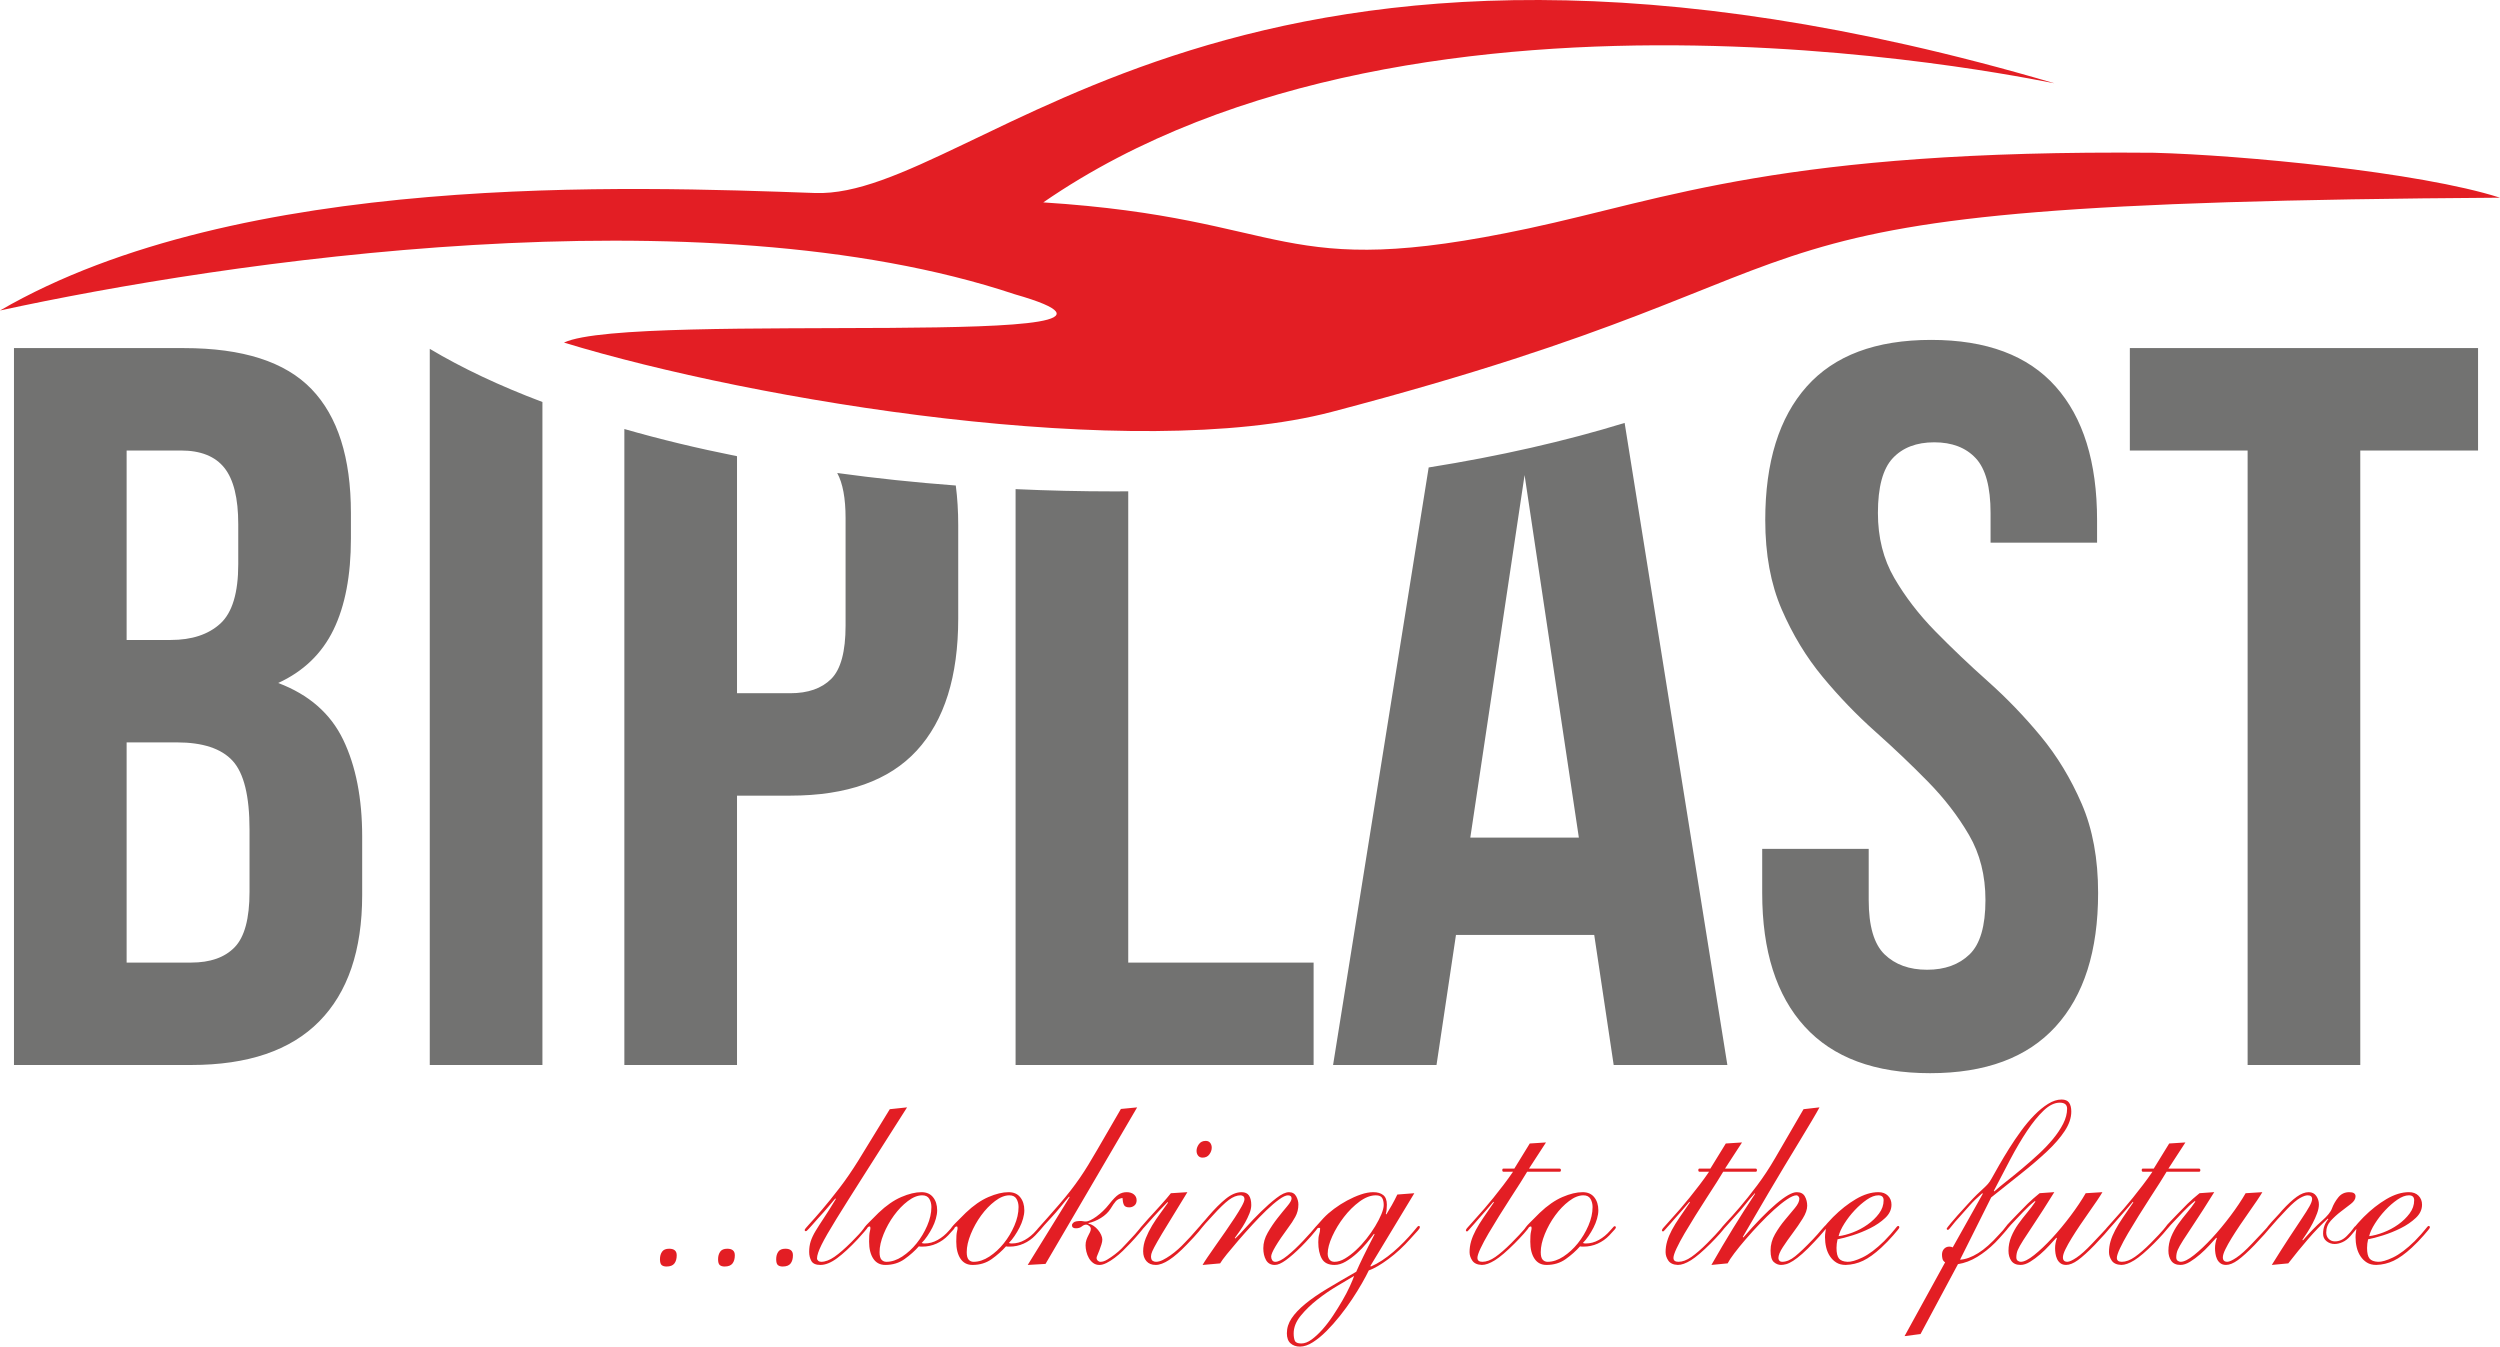 <?xml version="1.0" encoding="UTF-8"?>
<!DOCTYPE svg PUBLIC "-//W3C//DTD SVG 1.1//EN" "http://www.w3.org/Graphics/SVG/1.1/DTD/svg11.dtd">
<!-- Creator: CorelDRAW 2018 (64-Bit) -->
<svg xmlns="http://www.w3.org/2000/svg" xml:space="preserve" width="218.068mm" height="117.461mm" version="1.1" style="shape-rendering:geometricPrecision; text-rendering:geometricPrecision; image-rendering:optimizeQuality; fill-rule:evenodd; clip-rule:evenodd"
viewBox="0 0 6076.21 3272.9"
 xmlns:xlink="http://www.w3.org/1999/xlink">
 <defs>
  <style type="text/css">
   <![CDATA[
    .fil0 {fill:#727271}
    .fil1 {fill:#E31E24}
    .fil2 {fill:#E31E24;fill-rule:nonzero}
   ]]>
  </style>
 </defs>
 <g id="Layer_x0020_1">
  <path class="fil0" d="M447.16 846.03c142.71,0 246.01,33.19 309.9,99.57 63.89,66.38 95.83,166.77 95.83,301.19l0 62.23c0,89.61 -14.1,163.45 -42.31,221.53 -28.21,58.08 -73.01,101.23 -134.42,129.44 74.68,28.21 127.36,74.26 158.06,138.15 30.7,63.89 46.05,142.29 46.05,235.22l0 141.88c0,134.41 -34.85,236.88 -104.55,307.41 -69.7,70.53 -173.41,105.79 -311.14,105.79l-430.62 0 0 -1742.4 413.2 0zm-139.39 958.32l0 535.17 156.81 0c46.47,0 81.73,-12.44 105.79,-37.33 24.06,-24.89 36.09,-69.7 36.09,-134.42l0 -151.84c0,-81.31 -13.69,-136.9 -41.07,-166.77 -27.38,-29.87 -72.6,-44.81 -135.66,-44.81l-121.97 0zm0 -709.41l0 460.49 107.03 0c51.44,0 91.68,-13.28 120.72,-39.83 29.04,-26.55 43.56,-74.67 43.56,-144.37l0 -97.08c0,-63.06 -11.2,-108.69 -33.6,-136.9 -22.4,-28.21 -57.67,-42.32 -105.79,-42.32l-131.92 0zm1010.59 -117.88l0 1611.36 -273.81 0 0 -1740.59c78.49,46.87 170.4,90.22 273.81,129.22zm1004.66 202.97c3.95,30.21 5.93,62.41 5.93,96.61l0 226.51c0,141.05 -33.6,248.09 -100.81,321.1 -67.21,73.01 -169.68,109.52 -307.41,109.52l-129.44 0 0 654.65 -273.81 0 0 -1545.73c85.99,24.74 177.54,46.86 273.81,66.06l0 576.11 129.44 0c43.14,0 76.33,-11.62 99.57,-34.85 23.23,-23.23 34.85,-66.38 34.85,-129.44l0 -261.36c0,-48.14 -6.77,-84.68 -20.31,-109.61 92.97,12.8 189.26,22.99 288.18,30.41zm419.14 14.12l0 1145.36 450.54 0 0 248.92 -724.34 0 0 -1399.62c78.6,3.62 158.61,5.51 239.8,5.51 11.37,0 22.68,-0.09 34,-0.16zm1456.15 1394.28l-276.29 0 -47.29 -316.12 -336.03 0 -47.29 316.12 -251.4 0 232.36 -1452.29c172.76,-27.54 332.86,-64.17 476.27,-108.25l249.68 1560.54zm-624.78 -552.59l263.85 0 -131.92 -881.16 -131.93 881.16zm716.87 -771.64c0,-141.05 33.6,-249.33 100.81,-324.83 67.21,-75.51 168.02,-113.26 302.43,-113.26 134.42,0 235.23,37.75 302.43,113.26 67.21,75.5 100.81,183.78 100.81,324.83l0 54.76 -258.87 0 0 -72.19c0,-63.06 -12.03,-107.45 -36.09,-133.17 -24.06,-25.72 -57.66,-38.58 -100.81,-38.58 -43.14,0 -76.75,12.86 -100.81,38.58 -24.06,25.72 -36.09,70.11 -36.09,133.17 0,59.74 13.28,112.43 39.83,158.06 26.55,45.64 59.74,88.78 99.57,129.44 39.83,40.66 82.55,81.31 128.19,121.97 45.64,40.66 88.36,85.05 128.19,133.17 39.83,48.12 73.01,102.88 99.57,164.29 26.55,61.4 39.83,133.58 39.83,216.55 0,141.05 -34.43,249.33 -103.3,324.83 -68.87,75.51 -170.5,113.26 -304.92,113.26 -134.42,0 -236.05,-37.75 -304.92,-113.26 -68.87,-75.5 -103.3,-183.78 -103.3,-324.83l0 -107.03 258.87 0 0 124.46c0,63.06 12.86,107.03 38.58,131.92 25.72,24.89 60.16,37.34 103.3,37.34 43.14,0 77.58,-12.45 103.3,-37.34 25.72,-24.89 38.58,-68.87 38.58,-131.92 0,-59.74 -13.28,-112.43 -39.83,-158.06 -26.55,-45.63 -59.74,-88.78 -99.57,-129.44 -39.83,-40.66 -82.55,-81.31 -128.19,-121.97 -45.64,-40.66 -88.36,-85.05 -128.19,-133.17 -39.83,-48.12 -73.01,-102.88 -99.57,-164.28 -26.55,-61.4 -39.83,-133.58 -39.83,-216.55zm886.14 -418.18l846.31 0 0 248.91 -286.25 0 0 1493.49 -273.81 0 0 -1493.49 -286.25 0 0 -248.91z"/>
  <path class="fil1" d="M2466.68 715.31c487.63,139.53 -931.04,39.09 -1095.93,117.34 462.87,141.46 1387.16,294.01 1865.66,168.52 1411.56,-370.18 755.72,-507.15 2839.8,-520.67 -195.43,-62.8 -632.1,-103.8 -841.04,-109.19 -900.59,-8.25 -1185.04,112.3 -1519.96,183.84 -616.07,131.57 -569.61,-24.18 -1179.52,-63.23 924.92,-637.78 2477.17,-282.12 2456.47,-289.86 -1981.37,-582.49 -2614.02,281.11 -3011.14,267.06 -448.46,-15.9 -1397.17,-53.3 -1981.01,285.55 540.6,-117.61 1703.7,-293.76 2466.68,-39.35z"/>
  <g id="_2161422571744">
   <path class="fil2" d="M1626.31 3034.98c12.3,0 18.45,5.3 18.45,15.9 0,8.48 -1.91,15.16 -5.73,20.04 -3.82,4.88 -10.18,7.32 -19.08,7.32 -5.09,0 -9.01,-1.17 -11.77,-3.5 -2.76,-2.33 -4.13,-7.1 -4.13,-14.31 0,-7.21 1.7,-13.25 5.09,-18.13 3.39,-4.88 9.12,-7.31 17.18,-7.31zm141.23 0c12.3,0 18.45,5.3 18.45,15.9 0,8.48 -1.91,15.16 -5.73,20.04 -3.82,4.88 -10.18,7.32 -19.08,7.32 -5.09,0 -9.01,-1.17 -11.77,-3.5 -2.76,-2.33 -4.13,-7.1 -4.13,-14.31 0,-7.21 1.7,-13.25 5.09,-18.13 3.39,-4.88 9.12,-7.31 17.18,-7.31zm141.23 0c12.3,0 18.45,5.3 18.45,15.9 0,8.48 -1.91,15.16 -5.73,20.04 -3.82,4.88 -10.18,7.32 -19.08,7.32 -5.09,0 -9.01,-1.17 -11.77,-3.5 -2.76,-2.33 -4.13,-7.1 -4.13,-14.31 0,-7.21 1.7,-13.25 5.09,-18.13 3.39,-4.88 9.12,-7.31 17.18,-7.31zm295.82 -343.53c-41.56,65.31 -76.24,119.81 -104.01,163.49 -27.78,43.68 -50.26,79.41 -67.44,107.19 -17.18,27.78 -29.37,48.98 -36.58,63.62 -7.21,14.63 -10.82,25.55 -10.82,32.76 0,2.12 0.96,4.03 2.86,5.73 1.91,1.7 4.35,2.54 7.31,2.54 9.76,0 20.46,-4.03 32.13,-12.09 11.66,-8.06 25.55,-20.15 41.67,-36.26 14.42,-14.42 23.65,-24.49 27.67,-30.22 4.03,-5.73 6.89,-8.59 8.59,-8.59 2.12,0 3.18,1.06 3.18,3.18 0,0.42 -0.85,1.7 -2.54,3.82 -1.7,2.12 -3.82,4.66 -6.36,7.63 -2.54,2.97 -5.19,5.94 -7.95,8.91 -2.76,2.97 -5.19,5.73 -7.31,8.27 -18.66,19.93 -35.41,35.41 -50.26,46.44 -14.84,11.03 -28.42,16.54 -40.71,16.54 -11.03,0 -18.34,-3.18 -21.95,-9.54 -3.61,-6.36 -5.41,-13.78 -5.41,-22.27 0,-9.33 1.27,-17.92 3.82,-25.76 2.54,-7.85 6.57,-16.33 12.09,-25.45 5.51,-9.12 12.3,-19.72 20.36,-31.81 8.06,-12.09 17.6,-27.25 28.63,-45.49l-1.27 -1.27c-5.51,6.36 -11.24,13.15 -17.18,20.36 -5.94,7.21 -14.21,16.54 -24.81,27.99 -5.93,6.79 -10.71,12.19 -14.31,16.22 -3.6,4.03 -6.47,7.21 -8.59,9.54 -2.12,2.33 -3.61,3.82 -4.45,4.45 -0.85,0.64 -1.7,0.96 -2.54,0.96 -1.7,0 -2.54,-1.06 -2.54,-3.18 0,-1.27 3.92,-6.15 11.77,-14.63 7.85,-8.48 18.03,-20.04 30.54,-34.67 12.51,-14.63 26.51,-32.02 41.99,-52.17 15.48,-20.14 30.85,-42.51 46.12,-67.11l76.34 -124.69 41.99 -4.45zm59.16 242.38c0,-7.63 -1.7,-14.31 -5.09,-20.04 -3.39,-5.73 -9.12,-8.59 -17.18,-8.59 -11.03,0 -22.69,4.66 -34.99,14 -12.3,9.33 -23.54,20.99 -33.72,34.99 -10.18,14 -18.55,29.05 -25.13,45.17 -6.57,16.12 -9.86,30.75 -9.86,43.9 0,8.91 1.59,15.05 4.77,18.45 3.18,3.39 7.1,5.09 11.77,5.09 12.72,0 25.55,-4.24 38.49,-12.72 12.93,-8.48 24.6,-19.19 34.99,-32.13 10.39,-12.93 18.98,-27.25 25.76,-42.94 6.79,-15.69 10.18,-30.75 10.18,-45.17zm14 7.63c0,6.36 -1.06,13.25 -3.18,20.67 -2.12,7.42 -4.98,14.63 -8.59,21.63 -3.6,7 -7.63,13.78 -12.09,20.36 -4.45,6.57 -9.01,12.19 -13.68,16.86 1.7,0.85 4.03,1.27 7,1.27 11.03,0 21.63,-2.86 31.81,-8.59 10.18,-5.73 19.3,-13.25 27.35,-22.58 4.24,-4.66 6.89,-7.63 7.95,-8.91 1.06,-1.27 2.01,-1.91 2.86,-1.91 2.12,0 3.18,1.06 3.18,3.18 0,0.85 -0.85,2.33 -2.54,4.46 -1.7,2.12 -6.15,7 -13.36,14.63 -8.06,8.48 -17.49,15.16 -28.31,20.04 -10.81,4.88 -22.37,7.31 -34.67,7.31 -4.24,0 -7,-0.21 -8.27,-0.64 -9.75,11.03 -21.31,21.31 -34.67,30.85 -13.36,9.54 -28.94,14.31 -46.76,14.31 -12.72,0 -22.48,-5.09 -29.26,-15.27 -6.78,-10.18 -10.18,-23.96 -10.18,-41.35 0,-11.45 0.53,-19.3 1.59,-23.54 1.06,-4.24 1.59,-7.42 1.59,-9.54 0,-2.54 -0.64,-3.82 -1.91,-3.82 -2.55,0 -4.88,1.7 -7,5.09 -2.12,3.39 -3.61,5.09 -4.45,5.09 -2.54,0 -3.82,-1.06 -3.82,-3.18 0,-0.85 1.17,-2.76 3.5,-5.73 2.33,-2.97 5.41,-6.36 9.22,-10.18 3.82,-3.82 7.85,-7.85 12.09,-12.09 4.24,-4.24 8.27,-8.27 12.09,-12.09 18.66,-17.81 37.11,-30.64 55.35,-38.49 18.24,-7.85 34.57,-11.77 48.98,-11.77 12.3,0 21.74,4.13 28.31,12.4 6.58,8.27 9.86,18.77 9.86,31.49zm197.85 -7.63c0,-7.63 -1.7,-14.31 -5.09,-20.04 -3.39,-5.73 -9.12,-8.59 -17.18,-8.59 -11.03,0 -22.69,4.66 -34.99,14 -12.3,9.33 -23.54,20.99 -33.72,34.99 -10.18,14 -18.55,29.05 -25.13,45.17 -6.57,16.12 -9.86,30.75 -9.86,43.9 0,8.91 1.59,15.05 4.77,18.45 3.18,3.39 7.1,5.09 11.77,5.09 12.72,0 25.55,-4.24 38.49,-12.72 12.93,-8.48 24.6,-19.19 34.99,-32.13 10.39,-12.93 18.98,-27.25 25.76,-42.94 6.79,-15.69 10.18,-30.75 10.18,-45.17zm14 7.63c0,6.36 -1.06,13.25 -3.18,20.67 -2.12,7.42 -4.98,14.63 -8.59,21.63 -3.6,7 -7.63,13.78 -12.09,20.36 -4.45,6.57 -9.01,12.19 -13.68,16.86 1.7,0.85 4.03,1.27 7,1.27 11.03,0 21.63,-2.86 31.81,-8.59 10.18,-5.73 19.3,-13.25 27.35,-22.58 4.24,-4.66 6.89,-7.63 7.95,-8.91 1.06,-1.27 2.01,-1.91 2.86,-1.91 2.12,0 3.18,1.06 3.18,3.18 0,0.85 -0.85,2.33 -2.54,4.46 -1.7,2.12 -6.15,7 -13.36,14.63 -8.06,8.48 -17.49,15.16 -28.31,20.04 -10.81,4.88 -22.37,7.31 -34.67,7.31 -4.24,0 -7,-0.21 -8.27,-0.64 -9.75,11.03 -21.31,21.31 -34.67,30.85 -13.36,9.54 -28.94,14.31 -46.76,14.31 -12.72,0 -22.48,-5.09 -29.26,-15.27 -6.78,-10.18 -10.18,-23.96 -10.18,-41.35 0,-11.45 0.53,-19.3 1.59,-23.54 1.06,-4.24 1.59,-7.42 1.59,-9.54 0,-2.54 -0.64,-3.82 -1.91,-3.82 -2.55,0 -4.88,1.7 -7,5.09 -2.12,3.39 -3.61,5.09 -4.45,5.09 -2.54,0 -3.82,-1.06 -3.82,-3.18 0,-0.85 1.17,-2.76 3.5,-5.73 2.33,-2.97 5.41,-6.36 9.22,-10.18 3.82,-3.82 7.85,-7.85 12.09,-12.09 4.24,-4.24 8.27,-8.27 12.09,-12.09 18.66,-17.81 37.11,-30.64 55.35,-38.49 18.24,-7.85 34.57,-11.77 48.98,-11.77 12.3,0 21.74,4.13 28.31,12.4 6.58,8.27 9.86,18.77 9.86,31.49zm255.1 -7c-6.78,0 -11.13,-2.01 -13.04,-6.04 -1.91,-4.03 -3.08,-9.65 -3.5,-16.86 -7.21,1.27 -12.62,3.92 -16.22,7.95 -3.6,4.03 -7.95,10.28 -13.04,18.77 -5.51,8.48 -13.25,15.8 -23.22,21.95 -9.97,6.15 -20.04,10.28 -30.22,12.4l0 1.27c4.24,0.85 8.38,2.65 12.4,5.41 4.03,2.76 7.63,6.04 10.81,9.86 3.18,3.82 5.73,7.85 7.63,12.09 1.91,4.24 2.86,8.06 2.86,11.45 0,3.39 -0.74,7.42 -2.23,12.09 -1.49,4.66 -3.07,9.22 -4.77,13.68 -1.7,4.46 -3.29,8.38 -4.77,11.77 -1.48,3.39 -2.23,5.73 -2.23,7 0,2.54 0.96,4.77 2.86,6.68 1.91,1.91 4.13,2.86 6.68,2.86 5.09,0 10.6,-1.8 16.54,-5.41 5.94,-3.61 11.98,-7.74 18.13,-12.4 6.15,-4.67 11.77,-9.54 16.86,-14.63 5.09,-5.09 9.12,-9.33 12.09,-12.72 8.91,-9.33 15.69,-16.65 20.36,-21.95 4.67,-5.3 8.16,-9.43 10.5,-12.4 2.33,-2.97 3.82,-4.88 4.46,-5.73 0.64,-0.85 1.38,-1.27 2.23,-1.27 2.54,0 3.82,1.06 3.82,3.18 0,0.43 -0.96,1.91 -2.86,4.46 -1.91,2.54 -4.45,5.62 -7.63,9.22 -3.18,3.61 -6.68,7.63 -10.5,12.09 -3.82,4.45 -7.63,8.59 -11.45,12.4 -5.51,5.94 -11.56,12.09 -18.13,18.45 -6.57,6.36 -13.25,12.09 -20.04,17.18 -6.78,5.09 -13.36,9.22 -19.72,12.4 -6.36,3.18 -12.09,4.77 -17.18,4.77 -5.94,0 -11.03,-1.59 -15.27,-4.77 -4.24,-3.18 -7.74,-7.21 -10.5,-12.09 -2.76,-4.88 -4.77,-10.07 -6.04,-15.59 -1.27,-5.51 -1.91,-10.6 -1.91,-15.27 0,-4.67 0.64,-8.91 1.91,-12.73 1.27,-3.82 2.76,-7.31 4.45,-10.5 1.7,-3.18 3.18,-6.15 4.46,-8.91 1.27,-2.76 1.91,-5.41 1.91,-7.95 0,-2.54 -1.27,-4.88 -3.82,-7 -2.55,-2.12 -5.09,-3.18 -7.63,-3.18 -3.39,0 -6.89,1.49 -10.5,4.45 -3.61,2.97 -8.38,4.45 -14.31,4.45 -6.36,0 -9.54,-2.54 -9.54,-7.63 0,-2.12 1.38,-4.35 4.13,-6.68 2.76,-2.33 8.8,-3.5 18.13,-3.5 1.7,0 3.29,0.21 4.77,0.64 1.49,0.42 3.92,0.64 7.32,0.64 2.54,0 6.04,-1.06 10.5,-3.18 4.45,-2.12 9.33,-5.09 14.63,-8.91 5.3,-3.82 10.6,-8.27 15.9,-13.36 5.3,-5.09 10.28,-10.6 14.95,-16.54 9.33,-11.88 16.97,-19.72 22.9,-23.54 5.94,-3.82 12.51,-5.73 19.72,-5.73 7.21,0 13.04,1.8 17.5,5.41 4.45,3.61 6.68,8.38 6.68,14.31 0,5.51 -1.8,9.76 -5.41,12.72 -3.6,2.97 -7.74,4.45 -12.4,4.45zm19.09 -243.01l-222.66 380.43 -43.26 2.54 101.79 -164.77 -1.27 -1.27c-2.55,2.97 -5.62,6.57 -9.23,10.81 -3.61,4.24 -7.31,8.8 -11.13,13.68 -3.82,4.88 -7.74,9.54 -11.77,13.99 -4.03,4.46 -7.74,8.59 -11.13,12.41 -7.21,7.63 -12.83,13.78 -16.86,18.45 -4.03,4.66 -7.1,8.27 -9.22,10.81 -2.12,2.54 -3.61,4.13 -4.46,4.77 -0.85,0.64 -1.48,0.96 -1.91,0.96 -1.69,0 -2.54,-1.27 -2.54,-3.82 0,-0.85 0.53,-2.01 1.59,-3.5 1.06,-1.49 3.5,-4.24 7.32,-8.27 3.81,-4.03 9.22,-10.07 16.22,-18.13 7,-8.06 16.65,-19.08 28.94,-33.08 10.6,-12.3 19.93,-23.65 27.99,-34.04 8.06,-10.39 15.59,-20.67 22.59,-30.85 7,-10.18 13.78,-20.67 20.36,-31.49 6.57,-10.82 13.68,-22.8 21.31,-35.94 7.63,-13.15 16.12,-27.78 25.45,-43.89 9.33,-16.12 20.15,-34.78 32.44,-55.98l39.44 -3.82zm144.41 105.6c0,-5.51 1.91,-10.92 5.73,-16.22 3.82,-5.3 9.33,-7.95 16.54,-7.95 4.66,0 8.27,1.59 10.81,4.77 2.55,3.18 3.82,7.11 3.82,11.77 0,5.51 -1.91,10.92 -5.73,16.22 -3.81,5.3 -9.33,7.95 -16.54,7.95 -4.66,0 -8.27,-1.59 -10.81,-4.77 -2.54,-3.18 -3.82,-7.11 -3.82,-11.77zm-22.27 100.51c-19.08,31.39 -34.46,56.51 -46.12,75.39 -11.66,18.87 -20.57,33.72 -26.72,44.53 -6.15,10.81 -10.28,18.66 -12.41,23.54 -2.12,4.88 -3.18,9.01 -3.18,12.4 0,5.51 1.27,9.12 3.82,10.81 2.54,1.7 5.3,2.54 8.27,2.54 5.09,0 10.6,-1.48 16.54,-4.45 5.94,-2.97 12.09,-6.68 18.45,-11.13 6.36,-4.46 12.62,-9.44 18.77,-14.95 6.15,-5.51 11.77,-11.03 16.86,-16.54 4.24,-4.24 8.59,-8.8 13.04,-13.68 4.45,-4.88 8.48,-9.43 12.09,-13.68 3.61,-4.24 6.68,-7.74 9.22,-10.5 2.55,-2.76 4.03,-4.13 4.46,-4.13 2.54,0 3.81,1.06 3.81,3.18 0,0.85 -3.07,4.98 -9.22,12.4 -6.15,7.42 -16.01,18.13 -29.58,32.13 -31.38,32.66 -56.4,48.98 -75.07,48.98 -9.76,0 -17.28,-3.08 -22.59,-9.23 -5.3,-6.15 -7.95,-14.1 -7.95,-23.85 0,-10.6 2.12,-21.21 6.36,-31.81 4.24,-10.6 9.43,-20.99 15.58,-31.17 6.15,-10.18 12.73,-19.93 19.72,-29.26 7,-9.33 13.25,-18.03 18.77,-26.08l-1.27 -1.27c-3.82,3.82 -9.97,10.18 -18.45,19.08 -8.48,8.91 -20.36,22.05 -35.63,39.44 -3.39,3.82 -5.51,6.15 -6.36,7 -0.85,0.85 -1.7,1.27 -2.54,1.27 -1.7,0 -2.55,-1.27 -2.55,-3.82 0,-0.85 1.06,-2.44 3.18,-4.77 2.12,-2.33 7.42,-8.38 15.9,-18.13 4.24,-4.67 9.01,-9.86 14.31,-15.59 5.3,-5.73 10.5,-11.45 15.58,-17.18 5.09,-5.73 9.86,-11.13 14.31,-16.22 4.46,-5.09 7.95,-9.33 10.5,-12.72l40.08 -2.55zm36.9 176.85c2.12,-3.82 6.04,-9.97 11.77,-18.45 5.73,-8.48 12.4,-18.13 20.04,-28.94 7.63,-10.82 15.58,-22.16 23.85,-34.04 8.27,-11.88 15.8,-23.01 22.58,-33.4 6.79,-10.39 12.41,-19.62 16.86,-27.67 4.45,-8.06 6.68,-13.78 6.68,-17.18 0,-3.39 -0.95,-5.83 -2.86,-7.32 -1.91,-1.49 -4.13,-2.23 -6.68,-2.23 -8.91,0 -18.34,3.71 -28.31,11.13 -9.96,7.42 -23.01,20.04 -39.12,37.85 -7.63,8.06 -13.46,14.42 -17.49,19.08 -4.03,4.67 -7,8.16 -8.91,10.5 -1.91,2.33 -3.18,3.81 -3.82,4.45 -0.64,0.64 -1.16,0.95 -1.59,0.95 -2.12,0 -3.18,-1.27 -3.18,-3.82 0,-0.42 0.85,-1.8 2.54,-4.13 1.7,-2.33 3.82,-4.88 6.36,-7.63 2.55,-2.76 5.2,-5.73 7.95,-8.91 2.76,-3.18 5.2,-6.04 7.32,-8.59 15.27,-17.81 29.47,-32.02 42.62,-42.62 13.15,-10.6 25.87,-15.9 38.17,-15.9 8.48,0 14.53,2.76 18.13,8.27 3.61,5.51 5.41,13.15 5.41,22.9 0,6.36 -1.49,13.25 -4.45,20.67 -2.97,7.42 -6.47,14.74 -10.5,21.95 -4.03,7.21 -8.38,14.1 -13.04,20.68 -4.66,6.57 -8.69,12.19 -12.09,16.86l1.27 1.27c6.36,-5.93 15.16,-15.16 26.4,-27.67 11.24,-12.51 23.22,-25.02 35.94,-37.53 12.72,-12.51 25.23,-23.54 37.53,-33.08 12.3,-9.54 22.48,-14.31 30.54,-14.31 8.06,0 13.89,3.29 17.5,9.86 3.6,6.57 5.41,13.25 5.41,20.04 0,11.03 -2.54,21.1 -7.63,30.22 -5.09,9.12 -10.39,17.28 -15.9,24.49 -28.42,38.59 -42.62,62.55 -42.62,71.89 0,3.39 0.85,6.36 2.54,8.91 1.7,2.55 4.24,3.82 7.63,3.82 7.21,0 16.96,-4.98 29.26,-14.95 12.3,-9.97 25.02,-21.95 38.17,-35.94 8.06,-8.48 14.21,-15.16 18.45,-20.04 4.24,-4.88 7.32,-8.48 9.22,-10.81 1.91,-2.33 3.18,-3.82 3.82,-4.45 0.64,-0.64 1.38,-0.95 2.23,-0.95 1.7,0 2.55,1.06 2.55,3.18 0,0.85 -1.7,3.39 -5.09,7.63 -3.39,4.24 -7.31,8.91 -11.77,14 -4.45,5.09 -8.91,9.97 -13.36,14.63 -4.45,4.66 -7.74,8.06 -9.86,10.18 -14,14 -26.51,25.02 -37.53,33.08 -11.03,8.06 -20.15,12.09 -27.36,12.09 -9.76,0 -16.86,-3.92 -21.31,-11.77 -4.45,-7.85 -6.68,-17.49 -6.68,-28.94 0,-12.72 3.61,-25.34 10.82,-37.85 7.21,-12.51 15.05,-24.17 23.54,-34.99 8.48,-10.81 16.33,-20.46 23.54,-28.94 7.21,-8.48 10.81,-14.84 10.81,-19.08 0,-5.09 -2.97,-7.63 -8.91,-7.63 -5.09,0 -12.3,3.39 -21.63,10.18 -9.33,6.78 -19.51,15.48 -30.54,26.08 -11.03,10.6 -22.48,22.37 -34.35,35.31 -11.87,12.93 -23.11,25.55 -33.72,37.85 -10.6,12.3 -19.93,23.43 -27.99,33.4 -8.06,9.97 -13.57,17.5 -16.54,22.58l-42.62 3.82zm221.39 166.68c0,7.21 0.96,13.04 2.86,17.49 1.91,4.46 7.1,6.68 15.58,6.68 8.06,0 16.43,-3.18 25.13,-9.54 8.69,-6.36 17.49,-14.53 26.4,-24.49 8.91,-9.97 17.5,-21.2 25.77,-33.72 8.27,-12.51 15.9,-24.81 22.9,-36.9 7,-12.09 12.94,-23.43 17.81,-34.03 4.88,-10.6 8.38,-19.09 10.5,-25.45 -10.6,6.36 -24.17,14.42 -40.71,24.17 -16.54,9.76 -32.66,20.78 -48.35,33.08 -15.69,12.3 -29.27,25.45 -40.71,39.44 -11.45,13.99 -17.18,28.41 -17.18,43.26zm199.76 -335.9c-12.72,0 -25.98,5.09 -39.76,15.27 -13.78,10.18 -26.4,22.69 -37.85,37.54 -11.45,14.84 -20.89,30.43 -28.31,46.76 -7.42,16.33 -11.13,30.43 -11.13,42.31 0,5.51 1.38,10.18 4.13,13.99 2.76,3.82 6.89,5.73 12.4,5.73 8.06,0 16.54,-2.65 25.45,-7.95 8.91,-5.3 17.81,-12.09 26.72,-20.36 8.91,-8.27 17.39,-17.49 25.45,-27.67 8.06,-10.18 15.16,-20.36 21.31,-30.54 6.15,-10.18 11.13,-19.83 14.95,-28.94 3.82,-9.12 5.72,-16.65 5.72,-22.58 0,-7.21 -1.27,-12.94 -3.81,-17.18 -2.55,-4.24 -7.63,-6.36 -15.27,-6.36zm93.52 -5.09l-106.87 176.85 1.27 1.27c8.91,-3.82 18.03,-8.8 27.36,-14.95 9.33,-6.15 18.45,-13.04 27.35,-20.68 8.91,-7.63 17.5,-15.69 25.77,-24.17 8.27,-8.48 15.8,-16.75 22.58,-24.81 5.09,-5.94 8.27,-9.75 9.54,-11.45 1.27,-1.7 2.55,-2.54 3.82,-2.54 1.7,0 2.55,1.06 2.55,3.18 0,1.7 -1.49,4.24 -4.46,7.63 -2.97,3.39 -9.12,10.18 -18.45,20.36 -16.96,19.08 -34.78,35.52 -53.44,49.3 -18.66,13.78 -34.57,23.01 -47.71,27.67 -3.82,8.06 -9.23,18.23 -16.22,30.54 -7,12.3 -15.06,25.34 -24.17,39.12 -9.12,13.78 -19.08,27.46 -29.9,41.03 -10.81,13.57 -21.73,25.87 -32.76,36.9 -11.03,11.03 -22.05,20.04 -33.08,27.04 -11.03,7 -21.42,10.5 -31.17,10.5 -9.33,0 -16.97,-2.65 -22.9,-7.95 -5.93,-5.3 -8.91,-13.46 -8.91,-24.49 0,-12.72 3.82,-24.81 11.45,-36.26 7.63,-11.45 18.66,-23.12 33.08,-34.99 14.42,-11.87 32.02,-24.07 52.8,-36.58 20.78,-12.51 44.53,-26.4 71.25,-41.67 4.66,-10.6 10.28,-22.69 16.86,-36.26 6.57,-13.57 15.8,-31.81 27.67,-54.71l-1.27 -1.27c-4.66,6.36 -10.6,13.89 -17.81,22.58 -7.21,8.69 -15.16,16.96 -23.85,24.81 -8.7,7.85 -17.71,14.53 -27.04,20.04 -9.33,5.51 -18.45,8.27 -27.35,8.27 -14.84,0 -25.13,-5.09 -30.85,-15.27 -5.73,-10.18 -8.59,-23.54 -8.59,-40.08 0,-8.06 0.74,-14.42 2.23,-19.09 1.48,-4.66 2.23,-9.33 2.23,-13.99 0,-1.27 -0.85,-1.91 -2.55,-1.91 -2.12,0 -3.6,0.74 -4.45,2.23 -0.85,1.49 -1.7,2.23 -2.54,2.23 -1.7,0 -2.54,-1.27 -2.54,-3.82 0,-0.85 1.16,-2.65 3.5,-5.41 2.33,-2.76 7.95,-9.01 16.86,-18.77 7.21,-7.63 15.8,-15.16 25.76,-22.58 9.97,-7.42 20.46,-14.1 31.49,-20.04 11.03,-5.94 22.05,-10.81 33.08,-14.63 11.03,-3.82 21.2,-5.73 30.54,-5.73 10.18,0 18.24,2.33 24.17,7 5.94,4.66 8.91,12.51 8.91,23.54 0,9.33 -0.85,16.75 -2.54,22.27l1.27 1.27c4.24,-6.79 8.69,-14.31 13.36,-22.58 4.66,-8.27 9.12,-16.86 13.36,-25.77l41.35 -3.18zm280.55 -120.87l39.44 -2.54 -41.35 63.62 74.43 0c2.12,0 3.18,1.27 3.18,3.82 0,2.54 -1.06,3.82 -3.18,3.82l-78.88 0c-3.39,5.94 -8.7,14.53 -15.9,25.77 -7.21,11.24 -15.27,23.75 -24.17,37.53 -8.91,13.78 -18.13,28.31 -27.67,43.58 -9.54,15.27 -18.24,29.58 -26.08,42.94 -7.85,13.36 -14.31,25.45 -19.4,36.26 -5.09,10.81 -7.63,18.55 -7.63,23.22 0,6.36 4.03,9.54 12.09,9.54 9.76,0 20.25,-3.92 31.49,-11.77 11.24,-7.84 24.07,-18.98 38.49,-33.4 8.06,-8.06 14.53,-14.74 19.4,-20.04 4.88,-5.3 8.69,-9.54 11.45,-12.72 2.76,-3.18 4.66,-5.51 5.72,-7 1.06,-1.49 2.01,-2.23 2.86,-2.23 2.12,0 3.18,1.27 3.18,3.81 0,0.43 -1.16,2.12 -3.5,5.09 -2.33,2.97 -5.2,6.36 -8.59,10.18 -3.39,3.82 -7.11,7.85 -11.13,12.09 -4.03,4.24 -7.74,8.06 -11.13,11.45 -19.51,19.51 -35.41,33.08 -47.71,40.71 -12.3,7.63 -22.9,11.45 -31.81,11.45 -11.03,-0.42 -18.77,-3.92 -23.22,-10.5 -4.45,-6.57 -6.68,-13.47 -6.68,-20.67 0,-8.91 1.27,-17.71 3.82,-26.4 2.54,-8.7 6.36,-17.81 11.45,-27.36 5.09,-9.54 11.35,-19.72 18.77,-30.54 7.42,-10.81 15.8,-23.01 25.13,-36.58l-1.27 -1.27c-5.94,7.21 -11.77,14 -17.49,20.36 -5.73,6.36 -12.83,14.42 -21.31,24.17 -1.27,1.69 -3.29,4.03 -6.04,7 -2.76,2.97 -5.41,5.94 -7.95,8.91 -2.54,2.97 -4.88,5.62 -7,7.95 -2.12,2.33 -3.39,3.5 -3.82,3.5 -2.12,0 -3.18,-0.85 -3.18,-2.54 0,-0.42 0.21,-1.17 0.64,-2.23 0.42,-1.06 1.59,-2.65 3.5,-4.77 1.91,-2.12 4.66,-5.19 8.27,-9.22 3.6,-4.03 8.59,-9.65 14.95,-16.86 4.66,-5.09 10.5,-11.66 17.5,-19.72 7,-8.06 14.42,-16.96 22.26,-26.72 7.85,-9.76 15.9,-20.04 24.17,-30.85 8.27,-10.82 16.01,-21.52 23.22,-32.13l-22.9 0c-2.12,0 -3.18,-1.27 -3.18,-3.82 0,-2.54 0.85,-3.82 2.54,-3.82l26.72 0 37.54 -61.07zm152.68 154.59c0,-7.63 -1.7,-14.31 -5.09,-20.04 -3.39,-5.73 -9.12,-8.59 -17.18,-8.59 -11.03,0 -22.69,4.66 -34.99,14 -12.3,9.33 -23.54,20.99 -33.72,34.99 -10.18,14 -18.55,29.05 -25.13,45.17 -6.57,16.12 -9.86,30.75 -9.86,43.9 0,8.91 1.59,15.05 4.77,18.45 3.18,3.39 7.1,5.09 11.77,5.09 12.72,0 25.55,-4.24 38.49,-12.72 12.93,-8.48 24.6,-19.19 34.99,-32.13 10.39,-12.93 18.98,-27.25 25.76,-42.94 6.79,-15.69 10.18,-30.75 10.18,-45.17zm14 7.63c0,6.36 -1.06,13.25 -3.18,20.67 -2.12,7.42 -4.98,14.63 -8.59,21.63 -3.6,7 -7.63,13.78 -12.09,20.36 -4.45,6.57 -9.01,12.19 -13.68,16.86 1.7,0.85 4.03,1.27 7,1.27 11.03,0 21.63,-2.86 31.81,-8.59 10.18,-5.73 19.3,-13.25 27.35,-22.58 4.24,-4.66 6.89,-7.63 7.95,-8.91 1.06,-1.27 2.01,-1.91 2.86,-1.91 2.12,0 3.18,1.06 3.18,3.18 0,0.85 -0.85,2.33 -2.54,4.46 -1.7,2.12 -6.15,7 -13.36,14.63 -8.06,8.48 -17.49,15.16 -28.31,20.04 -10.81,4.88 -22.37,7.31 -34.67,7.31 -4.24,0 -7,-0.21 -8.27,-0.64 -9.75,11.03 -21.31,21.31 -34.67,30.85 -13.36,9.54 -28.94,14.31 -46.76,14.31 -12.72,0 -22.48,-5.09 -29.26,-15.27 -6.78,-10.18 -10.18,-23.96 -10.18,-41.35 0,-11.45 0.53,-19.3 1.59,-23.54 1.06,-4.24 1.59,-7.42 1.59,-9.54 0,-2.54 -0.64,-3.82 -1.91,-3.82 -2.55,0 -4.88,1.7 -7,5.09 -2.12,3.39 -3.61,5.09 -4.45,5.09 -2.54,0 -3.82,-1.06 -3.82,-3.18 0,-0.85 1.17,-2.76 3.5,-5.73 2.33,-2.97 5.41,-6.36 9.22,-10.18 3.82,-3.82 7.85,-7.85 12.09,-12.09 4.24,-4.24 8.27,-8.27 12.09,-12.09 18.66,-17.81 37.11,-30.64 55.35,-38.49 18.24,-7.85 34.57,-11.77 48.98,-11.77 12.3,0 21.74,4.13 28.31,12.4 6.58,8.27 9.86,18.77 9.86,31.49z"/>
   <path class="fil2" d="M4194.5 2779.24l39.44 -2.54 -41.35 63.62 74.43 0c2.12,0 3.18,1.27 3.18,3.82 0,2.54 -1.06,3.82 -3.18,3.82l-78.88 0c-3.39,5.94 -8.7,14.53 -15.9,25.77 -7.21,11.24 -15.27,23.75 -24.17,37.53 -8.91,13.78 -18.13,28.31 -27.67,43.58 -9.54,15.27 -18.24,29.58 -26.08,42.94 -7.85,13.36 -14.31,25.45 -19.4,36.26 -5.09,10.81 -7.63,18.55 -7.63,23.22 0,6.36 4.03,9.54 12.09,9.54 9.76,0 20.25,-3.92 31.49,-11.77 11.24,-7.84 24.07,-18.98 38.49,-33.4 8.06,-8.06 14.53,-14.74 19.4,-20.04 4.88,-5.3 8.69,-9.54 11.45,-12.72 2.76,-3.18 4.66,-5.51 5.72,-7 1.06,-1.49 2.01,-2.23 2.86,-2.23 2.12,0 3.18,1.27 3.18,3.81 0,0.43 -1.16,2.12 -3.5,5.09 -2.33,2.97 -5.2,6.36 -8.59,10.18 -3.39,3.82 -7.11,7.85 -11.13,12.09 -4.03,4.24 -7.74,8.06 -11.13,11.45 -19.51,19.51 -35.41,33.08 -47.71,40.71 -12.3,7.63 -22.9,11.45 -31.81,11.45 -11.03,-0.42 -18.77,-3.92 -23.22,-10.5 -4.45,-6.57 -6.68,-13.47 -6.68,-20.67 0,-8.91 1.27,-17.71 3.82,-26.4 2.54,-8.7 6.36,-17.81 11.45,-27.36 5.09,-9.54 11.35,-19.72 18.77,-30.54 7.42,-10.81 15.8,-23.01 25.13,-36.58l-1.27 -1.27c-5.94,7.21 -11.77,14 -17.49,20.36 -5.73,6.36 -12.83,14.42 -21.31,24.17 -1.27,1.69 -3.29,4.03 -6.04,7 -2.76,2.97 -5.41,5.94 -7.95,8.91 -2.54,2.97 -4.88,5.62 -7,7.95 -2.12,2.33 -3.39,3.5 -3.82,3.5 -2.12,0 -3.18,-0.85 -3.18,-2.54 0,-0.42 0.21,-1.17 0.64,-2.23 0.42,-1.06 1.59,-2.65 3.5,-4.77 1.91,-2.12 4.66,-5.19 8.27,-9.22 3.6,-4.03 8.59,-9.65 14.95,-16.86 4.66,-5.09 10.5,-11.66 17.5,-19.72 7,-8.06 14.42,-16.96 22.26,-26.72 7.85,-9.76 15.9,-20.04 24.17,-30.85 8.27,-10.82 16.01,-21.52 23.22,-32.13l-22.9 0c-2.12,0 -3.18,-1.27 -3.18,-3.82 0,-2.54 0.85,-3.82 2.54,-3.82l26.72 0 37.54 -61.07zm-34.99 295.18c34.78,-61.07 70.19,-118.75 106.24,-173.04l-0.64 -1.27c-8.91,9.75 -16.54,18.77 -22.9,27.04 -6.36,8.27 -15.27,18.55 -26.72,30.85 -6.79,7.63 -12.09,13.57 -15.9,17.81 -3.82,4.24 -6.68,7.42 -8.59,9.54 -1.91,2.12 -3.18,3.5 -3.82,4.13 -0.64,0.64 -1.17,0.96 -1.59,0.96 -1.7,0 -2.54,-1.27 -2.54,-3.82 0,-1.7 4.24,-7 12.72,-15.9 8.48,-8.91 19.19,-20.89 32.13,-35.94 12.93,-15.06 27.14,-32.87 42.62,-53.44 15.48,-20.57 30.22,-42.94 44.21,-67.12l68.71 -118.33 38.81 -4.45c-3.82,7.21 -10.07,18.13 -18.77,32.76 -8.69,14.63 -18.77,31.39 -30.22,50.26 -11.45,18.87 -23.64,39.02 -36.58,60.44 -12.93,21.42 -25.55,42.62 -37.85,63.62 -12.3,20.99 -23.96,40.93 -34.99,59.8 -11.03,18.87 -20.36,34.88 -27.99,48.03l1.27 1.27c30.54,-35.2 57.04,-62.34 79.52,-81.43 22.48,-19.08 39.23,-28.63 50.26,-28.63 9.33,0 15.9,3.39 19.72,10.18 3.82,6.79 5.72,14.42 5.72,22.9 0,8.91 -3.6,19.19 -10.81,30.86 -7.21,11.66 -15.27,23.43 -24.17,35.31 -8.91,11.88 -16.96,23.32 -24.17,34.35 -7.21,11.03 -10.81,19.93 -10.81,26.72 0,2.12 0.74,4.13 2.23,6.04 1.49,1.91 3.92,2.86 7.32,2.86 9.76,0 20.15,-4.45 31.17,-13.36 11.03,-8.91 25.45,-22.69 43.26,-41.35 3.82,-3.81 7.42,-7.74 10.82,-11.77 3.39,-4.03 6.57,-7.74 9.54,-11.13 2.97,-3.39 5.51,-6.26 7.63,-8.59 2.12,-2.33 3.61,-3.5 4.45,-3.5 2.12,0 3.18,1.06 3.18,3.18 0,0.85 -3.18,5.09 -9.54,12.72 -6.36,7.63 -13.78,15.9 -22.27,24.81 -11.45,12.3 -21.42,22.16 -29.9,29.58 -8.48,7.42 -15.9,13.15 -22.27,17.18 -6.36,4.03 -11.88,6.68 -16.54,7.95 -4.66,1.27 -8.91,1.91 -12.72,1.91 -6.36,0 -12.19,-2.33 -17.49,-7 -5.3,-4.67 -7.95,-14 -7.95,-27.99 0,-14 3.61,-27.25 10.81,-39.76 7.21,-12.51 15.27,-24.07 24.17,-34.67 8.91,-10.6 16.96,-20.25 24.17,-28.94 7.21,-8.69 10.81,-16.22 10.81,-22.58 0,-2.12 -0.74,-4.03 -2.23,-5.73 -1.49,-1.7 -3.08,-2.54 -4.77,-2.54 -5.51,0 -13.15,3.29 -22.9,9.86 -9.75,6.57 -20.25,14.95 -31.49,25.13 -11.24,10.18 -22.9,21.63 -34.99,34.35 -12.09,12.72 -23.43,25.23 -34.04,37.53 -10.6,12.3 -19.83,23.65 -27.67,34.04 -7.85,10.39 -13.25,18.55 -16.22,24.49l-39.44 3.82zm405.87 -169.22c-8.48,0 -17.81,3.5 -27.99,10.5 -10.18,7 -20.04,15.59 -29.58,25.77 -9.54,10.18 -17.92,20.99 -25.13,32.44 -7.21,11.45 -11.87,21.63 -13.99,30.54 10.6,-1.27 22.26,-4.35 34.99,-9.23 12.72,-4.88 24.6,-11.24 35.62,-19.08 11.03,-7.85 20.25,-16.75 27.67,-26.72 7.42,-9.97 11.13,-20.67 11.13,-32.13 0,-8.06 -4.24,-12.09 -12.72,-12.09zm31.81 22.9c0,11.88 -5.09,22.58 -15.27,32.13 -10.18,9.54 -22.27,17.81 -36.26,24.81 -14,7 -28.42,12.83 -43.26,17.5 -14.84,4.66 -26.93,7.85 -36.26,9.54 -0.85,3.39 -1.48,6.89 -1.91,10.5 -0.42,3.6 -0.64,7.1 -0.64,10.5 0,12.3 2.01,20.89 6.04,25.76 4.03,4.88 10.92,7.53 20.67,7.95 8.48,0.42 20.57,-3.07 36.26,-10.5 15.69,-7.42 33.29,-20.67 52.8,-39.76 12.3,-12.73 20.67,-22.05 25.13,-27.99 4.45,-5.94 7.32,-8.91 8.59,-8.91 2.12,0 3.18,1.27 3.18,3.81 0,0.85 -1.38,2.97 -4.13,6.36 -2.76,3.39 -6.26,7.53 -10.5,12.4 -4.24,4.88 -9.01,10.07 -14.31,15.58 -5.3,5.51 -10.28,10.39 -14.95,14.63 -16.12,14.85 -30.85,25.45 -44.21,31.81 -13.36,6.36 -27.46,9.76 -42.31,10.18 -8.91,0 -16.43,-1.91 -22.58,-5.73 -6.15,-3.82 -11.35,-8.91 -15.59,-15.27 -4.24,-6.36 -7.31,-13.57 -9.22,-21.63 -1.91,-8.06 -2.86,-16.33 -2.86,-24.81 0,-4.66 0.32,-8.69 0.96,-12.09 0.64,-3.39 0.95,-5.51 0.95,-6.36 0,-0.85 -0.21,-1.27 -0.64,-1.27 0,0 0,0 0,0 -1.27,1.27 -1.91,1.91 -1.91,1.91 -0.42,0 -1.06,-0.42 -1.91,-1.27 -0.85,-0.85 -1.27,-1.7 -1.27,-2.55 0,-0.42 0.96,-1.91 2.86,-4.45 1.91,-2.54 4.24,-5.3 7,-8.27 2.76,-2.97 5.41,-5.83 7.95,-8.59 2.54,-2.76 4.45,-4.77 5.73,-6.04 17.81,-17.81 36.26,-32.34 55.35,-43.58 19.08,-11.24 37.32,-16.86 54.71,-16.86 9.76,0 17.5,2.86 23.22,8.59 5.73,5.73 8.59,13.04 8.59,21.95zm250.01 -32.44c8.06,-7.21 18.03,-15.48 29.9,-24.81 11.87,-9.33 24.39,-19.51 37.53,-30.54 13.15,-11.03 26.3,-22.58 39.44,-34.67 13.15,-12.09 24.92,-24.39 35.31,-36.9 10.39,-12.51 18.77,-25.02 25.13,-37.53 6.36,-12.51 9.54,-24.7 9.54,-36.58 0,-9.76 -5.94,-14.63 -17.81,-14.63 -12.72,0 -25.77,6.36 -39.12,19.08 -13.36,12.72 -26.82,29.26 -40.4,49.62 -13.57,20.36 -27.14,43.37 -40.71,69.02 -13.57,25.66 -26.93,51.21 -40.08,76.66l1.27 1.27zm-83.34 166.04c13.57,-0.85 28.2,-6.15 43.9,-15.9 15.69,-9.76 32.44,-24.6 50.26,-44.53 8.48,-8.91 13.47,-14.63 14.95,-17.18 1.48,-2.55 3.07,-3.82 4.77,-3.82 2.12,0 3.18,1.06 3.18,3.18 0,0.85 -1.06,2.55 -3.18,5.09 -2.12,2.54 -4.77,5.62 -7.95,9.22 -3.18,3.61 -6.57,7.42 -10.18,11.45 -3.61,4.03 -7.1,7.74 -10.5,11.13 -13.57,13.57 -27.99,25.02 -43.26,34.35 -15.27,9.33 -30.96,15.27 -47.08,17.81l-90.97 169.86 -38.81 5.09 98.6 -179.4c-3.39,-2.12 -5.51,-4.88 -6.36,-8.27 -0.85,-3.39 -1.27,-6.79 -1.27,-10.18 0,-5.94 1.69,-10.71 5.09,-14.31 3.39,-3.61 7.63,-5.41 12.72,-5.41 3.39,0 6.15,0.64 8.27,1.91l73.16 -130.41 -1.27 -1.27c-12.73,11.03 -22.8,20.78 -30.22,29.26 -7.42,8.48 -15.16,17.18 -23.22,26.08 -9.33,10.18 -16.33,18.34 -20.99,24.49 -4.66,6.15 -7.63,9.22 -8.91,9.22 -2.12,0 -3.18,-1.06 -3.18,-3.18 0,-0.43 0.85,-1.7 2.54,-3.82 1.7,-2.12 4.46,-5.51 8.27,-10.18 3.82,-4.67 9.12,-10.82 15.9,-18.45 6.79,-7.63 15.27,-16.97 25.45,-27.99 8.48,-9.33 15.69,-16.86 21.63,-22.58 5.94,-5.73 11.03,-10.5 15.27,-14.31 4.24,-3.82 7.95,-7.53 11.13,-11.13 3.18,-3.6 6.26,-8.16 9.23,-13.68 4.66,-8.48 10.71,-19.19 18.13,-32.13 7.42,-12.93 15.58,-26.51 24.49,-40.71 8.91,-14.21 18.55,-28.42 28.94,-42.62 10.39,-14.21 21.1,-26.93 32.13,-38.17 11.03,-11.24 22.16,-20.36 33.4,-27.35 11.24,-7 22.16,-10.5 32.76,-10.5 8.48,0 14.53,2.54 18.13,7.63 3.61,5.09 5.41,12.3 5.41,21.63 0,15.27 -5.3,30.96 -15.9,47.08 -10.6,16.12 -24.92,32.66 -42.94,49.62 -18.03,16.96 -38.81,34.78 -62.35,53.44 -23.54,18.66 -48.03,38.17 -73.48,58.53l-75.7 151.41zm229.02 -164.13c-19.51,31.39 -35.31,56.09 -47.39,74.11 -12.09,18.02 -21.42,32.23 -27.99,42.62 -6.57,10.39 -11.03,18.34 -13.36,23.85 -2.33,5.51 -3.5,11.45 -3.5,17.81 0,3.82 1.16,6.57 3.5,8.27 2.33,1.7 4.77,2.54 7.31,2.54 8.06,0 18.98,-5.51 32.76,-16.54 13.78,-11.03 28.31,-24.81 43.58,-41.35 15.27,-16.54 30.22,-34.57 44.85,-54.08 14.63,-19.51 26.82,-37.74 36.58,-54.71l40.71 -2.55c-2.97,5.09 -7.31,11.88 -13.04,20.36 -5.73,8.48 -12.19,17.81 -19.4,27.99 -7.21,10.18 -14.53,20.78 -21.95,31.81 -7.42,11.03 -14.21,21.52 -20.36,31.49 -6.15,9.97 -11.24,19.08 -15.27,27.35 -4.03,8.27 -6.04,14.74 -6.04,19.4 0,7.21 3.61,10.81 10.82,10.81 4.66,0 12.09,-3.39 22.27,-10.18 10.18,-6.78 22.69,-18.03 37.53,-33.72 9.33,-9.76 16.65,-17.5 21.95,-23.22 5.3,-5.72 9.22,-9.97 11.77,-12.72 2.54,-2.76 4.13,-4.56 4.77,-5.41 0.64,-0.85 1.38,-1.27 2.23,-1.27 2.12,0 3.18,1.06 3.18,3.18 0,0.43 -1.27,2.23 -3.82,5.41 -2.55,3.18 -5.73,6.89 -9.54,11.13 -3.82,4.24 -7.95,8.7 -12.4,13.36 -4.45,4.66 -8.38,8.91 -11.77,12.72 -16.12,16.54 -29.58,28.73 -40.4,36.58 -10.81,7.85 -20.46,11.77 -28.94,11.77 -5.51,0 -10.07,-1.38 -13.68,-4.13 -3.6,-2.76 -6.36,-6.26 -8.27,-10.5 -1.91,-4.24 -3.18,-8.69 -3.82,-13.36 -0.64,-4.66 -0.95,-8.91 -0.95,-12.72 0,-8.06 1.49,-16.12 4.45,-24.17l-1.27 -1.27c-4.67,5.09 -10.39,11.34 -17.18,18.77 -6.78,7.42 -14.21,14.63 -22.27,21.63 -8.06,7 -16.22,13.04 -24.49,18.13 -8.27,5.09 -16.01,7.63 -23.22,7.63 -10.18,0 -17.6,-3.29 -22.27,-9.86 -4.66,-6.57 -7,-14.74 -7,-24.49 0,-11.88 2.23,-23.22 6.68,-34.04 4.45,-10.81 10.07,-20.99 16.86,-30.54 6.78,-9.54 14,-18.87 21.63,-27.99 7.63,-9.12 14.42,-18.13 20.36,-27.04l-1.27 -1.27c-9.33,7.21 -18.98,16.12 -28.94,26.72 -9.97,10.6 -19.83,20.99 -29.58,31.17 -4.24,4.67 -6.78,7.63 -7.63,8.91 -0.85,1.27 -1.91,1.91 -3.18,1.91 -1.7,0 -2.54,-1.27 -2.54,-3.82 0,-0.43 0.32,-1.17 0.95,-2.23 0.64,-1.06 2.01,-2.86 4.13,-5.41 2.12,-2.54 5.41,-6.04 9.86,-10.5 4.45,-4.45 10.28,-10.5 17.5,-18.13 6.36,-6.78 13.68,-14.21 21.95,-22.27 8.27,-8.06 17.92,-16.54 28.95,-25.45l35.62 -2.55zm279.28 -118.33l39.44 -2.54 -41.35 63.62 74.43 0c2.12,0 3.18,1.27 3.18,3.82 0,2.54 -1.06,3.82 -3.18,3.82l-78.88 0c-3.39,5.94 -8.7,14.53 -15.9,25.77 -7.21,11.24 -15.27,23.75 -24.17,37.53 -8.91,13.78 -18.13,28.31 -27.67,43.58 -9.54,15.27 -18.24,29.58 -26.08,42.94 -7.85,13.36 -14.31,25.45 -19.4,36.26 -5.09,10.81 -7.63,18.55 -7.63,23.22 0,6.36 4.03,9.54 12.09,9.54 9.76,0 20.25,-3.92 31.49,-11.77 11.24,-7.84 24.07,-18.98 38.49,-33.4 8.06,-8.06 14.53,-14.74 19.4,-20.04 4.88,-5.3 8.69,-9.54 11.45,-12.72 2.76,-3.18 4.66,-5.51 5.72,-7 1.06,-1.49 2.01,-2.23 2.86,-2.23 2.12,0 3.18,1.27 3.18,3.81 0,0.43 -1.16,2.12 -3.5,5.09 -2.33,2.97 -5.2,6.36 -8.59,10.18 -3.39,3.82 -7.11,7.85 -11.13,12.09 -4.03,4.24 -7.74,8.06 -11.13,11.45 -19.51,19.51 -35.41,33.08 -47.71,40.71 -12.3,7.63 -22.9,11.45 -31.81,11.45 -11.03,-0.42 -18.77,-3.92 -23.22,-10.5 -4.45,-6.57 -6.68,-13.47 -6.68,-20.67 0,-8.91 1.27,-17.71 3.82,-26.4 2.54,-8.7 6.36,-17.81 11.45,-27.36 5.09,-9.54 11.35,-19.72 18.77,-30.54 7.42,-10.81 15.8,-23.01 25.13,-36.58l-1.27 -1.27c-5.94,7.21 -11.77,14 -17.49,20.36 -5.73,6.36 -12.83,14.42 -21.31,24.17 -1.27,1.69 -3.29,4.03 -6.04,7 -2.76,2.97 -5.41,5.94 -7.95,8.91 -2.54,2.97 -4.88,5.62 -7,7.95 -2.12,2.33 -3.39,3.5 -3.82,3.5 -2.12,0 -3.18,-0.85 -3.18,-2.54 0,-0.42 0.21,-1.17 0.64,-2.23 0.42,-1.06 1.59,-2.65 3.5,-4.77 1.91,-2.12 4.66,-5.19 8.27,-9.22 3.6,-4.03 8.59,-9.65 14.95,-16.86 4.66,-5.09 10.5,-11.66 17.5,-19.72 7,-8.06 14.42,-16.96 22.26,-26.72 7.85,-9.76 15.9,-20.04 24.17,-30.85 8.27,-10.82 16.01,-21.52 23.22,-32.13l-22.9 0c-2.12,0 -3.18,-1.27 -3.18,-3.82 0,-2.54 0.85,-3.82 2.54,-3.82l26.72 0 37.54 -61.07zm109.42 118.33c-19.51,31.39 -35.31,56.09 -47.39,74.11 -12.09,18.02 -21.42,32.23 -27.99,42.62 -6.57,10.39 -11.03,18.34 -13.36,23.85 -2.33,5.51 -3.5,11.45 -3.5,17.81 0,3.82 1.16,6.57 3.5,8.27 2.33,1.7 4.77,2.54 7.31,2.54 8.06,0 18.98,-5.51 32.76,-16.54 13.78,-11.03 28.31,-24.81 43.58,-41.35 15.27,-16.54 30.22,-34.57 44.85,-54.08 14.63,-19.51 26.82,-37.74 36.58,-54.71l40.71 -2.55c-2.97,5.09 -7.31,11.88 -13.04,20.36 -5.73,8.48 -12.19,17.81 -19.4,27.99 -7.21,10.18 -14.53,20.78 -21.95,31.81 -7.42,11.03 -14.21,21.52 -20.36,31.49 -6.15,9.97 -11.24,19.08 -15.27,27.35 -4.03,8.27 -6.04,14.74 -6.04,19.4 0,7.21 3.61,10.81 10.82,10.81 4.66,0 12.09,-3.39 22.27,-10.18 10.18,-6.78 22.69,-18.03 37.53,-33.72 9.33,-9.76 16.65,-17.5 21.95,-23.22 5.3,-5.72 9.22,-9.97 11.77,-12.72 2.54,-2.76 4.13,-4.56 4.77,-5.41 0.64,-0.85 1.38,-1.27 2.23,-1.27 2.12,0 3.18,1.06 3.18,3.18 0,0.43 -1.27,2.23 -3.82,5.41 -2.55,3.18 -5.73,6.89 -9.54,11.13 -3.82,4.24 -7.95,8.7 -12.4,13.36 -4.45,4.66 -8.38,8.91 -11.77,12.72 -16.12,16.54 -29.58,28.73 -40.4,36.58 -10.81,7.85 -20.46,11.77 -28.94,11.77 -5.51,0 -10.07,-1.38 -13.68,-4.13 -3.6,-2.76 -6.36,-6.26 -8.27,-10.5 -1.91,-4.24 -3.18,-8.69 -3.82,-13.36 -0.64,-4.66 -0.95,-8.91 -0.95,-12.72 0,-8.06 1.49,-16.12 4.45,-24.17l-1.27 -1.27c-4.67,5.09 -10.39,11.34 -17.18,18.77 -6.78,7.42 -14.21,14.63 -22.27,21.63 -8.06,7 -16.22,13.04 -24.49,18.13 -8.27,5.09 -16.01,7.63 -23.22,7.63 -10.18,0 -17.6,-3.29 -22.27,-9.86 -4.66,-6.57 -7,-14.74 -7,-24.49 0,-11.88 2.23,-23.22 6.68,-34.04 4.45,-10.81 10.07,-20.99 16.86,-30.54 6.78,-9.54 14,-18.87 21.63,-27.99 7.63,-9.12 14.42,-18.13 20.36,-27.04l-1.27 -1.27c-9.33,7.21 -18.98,16.12 -28.94,26.72 -9.97,10.6 -19.83,20.99 -29.58,31.17 -4.24,4.67 -6.78,7.63 -7.63,8.91 -0.85,1.27 -1.91,1.91 -3.18,1.91 -1.7,0 -2.54,-1.27 -2.54,-3.82 0,-0.43 0.32,-1.17 0.95,-2.23 0.64,-1.06 2.01,-2.86 4.13,-5.41 2.12,-2.54 5.41,-6.04 9.86,-10.5 4.45,-4.45 10.28,-10.5 17.5,-18.13 6.36,-6.78 13.68,-14.21 21.95,-22.27 8.27,-8.06 17.92,-16.54 28.95,-25.45l35.62 -2.55zm139.95 176.85c16.12,-25.87 30.22,-48.03 42.31,-66.48 12.09,-18.45 22.27,-33.82 30.54,-46.12 8.27,-12.3 14.53,-22.27 18.77,-29.9 4.24,-7.63 6.36,-13.57 6.36,-17.81 0,-5.94 -3.6,-8.91 -10.81,-8.91 -4.66,0 -10.92,2.23 -18.77,6.68 -7.85,4.45 -18.13,13.25 -30.85,26.4 -9.76,10.18 -17.6,18.55 -23.54,25.13 -5.94,6.57 -10.5,11.77 -13.68,15.58 -3.18,3.82 -5.51,6.47 -7,7.95 -1.49,1.49 -2.44,2.23 -2.86,2.23 -2.12,0 -3.18,-1.06 -3.18,-3.18 0,-0.85 1.17,-2.76 3.5,-5.73 2.33,-2.97 5.41,-6.57 9.22,-10.81 3.82,-4.24 7.95,-8.7 12.4,-13.36 4.46,-4.66 8.59,-9.33 12.41,-14 13.57,-14.84 25.55,-25.98 35.94,-33.4 10.39,-7.42 20.04,-11.13 28.94,-11.13 8.06,0 14.21,3.08 18.45,9.23 4.24,6.15 6.36,13.04 6.36,20.67 0,6.36 -1.49,13.57 -4.46,21.63 -2.97,8.06 -6.57,16.11 -10.81,24.17 -4.24,8.06 -8.69,15.69 -13.36,22.9 -4.66,7.21 -8.48,12.93 -11.45,17.18l1.27 1.27c16.97,-19.51 32.23,-35.2 45.81,-47.08 13.57,-11.88 21.84,-22.05 24.81,-30.54 3.39,-9.33 8.48,-18.24 15.27,-26.72 6.78,-8.48 15.69,-12.73 26.72,-12.73 10.18,0 15.27,3.39 15.27,10.18 0,6.36 -3.71,12.4 -11.13,18.13 -7.42,5.73 -15.59,11.98 -24.49,18.77 -8.91,6.79 -17.07,14.21 -24.49,22.27 -7.42,8.06 -11.13,17.6 -11.13,28.63 0,6.36 2.01,11.56 6.04,15.59 4.03,4.03 9.01,6.04 14.95,6.04 10.6,0 20.14,-4.24 28.63,-12.72 7.21,-7.21 12.3,-13.04 15.27,-17.5 2.97,-4.45 5.09,-6.68 6.36,-6.68 2.54,0 3.82,1.06 3.82,3.18 0,0.85 -1.91,3.61 -5.73,8.27 -3.82,4.67 -7.21,8.7 -10.18,12.09 -6.36,7.21 -12.93,12.3 -19.72,15.27 -6.79,2.97 -13.15,4.45 -19.09,4.45 -7.21,0 -13.68,-2.23 -19.4,-6.68 -5.73,-4.45 -8.59,-10.5 -8.59,-18.13 0,-7.21 1.06,-13.68 3.18,-19.4 2.12,-5.72 5.3,-11.13 9.54,-16.22l-1.27 -1.27c-16.54,15.27 -32.66,32.02 -48.35,50.26 -15.69,18.24 -31.59,37.75 -47.71,58.53l-40.08 3.82zm333.35 -169.22c-8.48,0 -17.81,3.5 -27.99,10.5 -10.18,7 -20.04,15.59 -29.58,25.77 -9.54,10.18 -17.92,20.99 -25.13,32.44 -7.21,11.45 -11.87,21.63 -13.99,30.54 10.6,-1.27 22.26,-4.35 34.99,-9.23 12.72,-4.88 24.6,-11.24 35.62,-19.08 11.03,-7.85 20.25,-16.75 27.67,-26.72 7.42,-9.97 11.13,-20.67 11.13,-32.13 0,-8.06 -4.24,-12.09 -12.72,-12.09zm31.81 22.9c0,11.88 -5.09,22.58 -15.27,32.13 -10.18,9.54 -22.27,17.81 -36.26,24.81 -14,7 -28.42,12.83 -43.26,17.5 -14.84,4.66 -26.93,7.85 -36.26,9.54 -0.85,3.39 -1.48,6.89 -1.91,10.5 -0.42,3.6 -0.64,7.1 -0.64,10.5 0,12.3 2.01,20.89 6.04,25.76 4.03,4.88 10.92,7.53 20.67,7.95 8.48,0.42 20.57,-3.07 36.26,-10.5 15.69,-7.42 33.29,-20.67 52.8,-39.76 12.3,-12.73 20.67,-22.05 25.13,-27.99 4.45,-5.94 7.32,-8.91 8.59,-8.91 2.12,0 3.18,1.27 3.18,3.81 0,0.85 -1.38,2.97 -4.13,6.36 -2.76,3.39 -6.26,7.53 -10.5,12.4 -4.24,4.88 -9.01,10.07 -14.31,15.58 -5.3,5.51 -10.28,10.39 -14.95,14.63 -16.12,14.85 -30.85,25.45 -44.21,31.81 -13.36,6.36 -27.46,9.76 -42.31,10.18 -8.91,0 -16.43,-1.91 -22.58,-5.73 -6.15,-3.82 -11.35,-8.91 -15.59,-15.27 -4.24,-6.36 -7.31,-13.57 -9.22,-21.63 -1.91,-8.06 -2.86,-16.33 -2.86,-24.81 0,-4.66 0.32,-8.69 0.96,-12.09 0.64,-3.39 0.95,-5.51 0.95,-6.36 0,-0.85 -0.21,-1.27 -0.64,-1.27 0,0 0,0 0,0 -1.27,1.27 -1.91,1.91 -1.91,1.91 -0.42,0 -1.06,-0.42 -1.91,-1.27 -0.85,-0.85 -1.27,-1.7 -1.27,-2.55 0,-0.42 0.96,-1.91 2.86,-4.45 1.91,-2.54 4.24,-5.3 7,-8.27 2.76,-2.97 5.41,-5.83 7.95,-8.59 2.54,-2.76 4.45,-4.77 5.73,-6.04 17.81,-17.81 36.26,-32.34 55.35,-43.58 19.08,-11.24 37.32,-16.86 54.71,-16.86 9.76,0 17.5,2.86 23.22,8.59 5.73,5.73 8.59,13.04 8.59,21.95z"/>
  </g>
 </g>
</svg>
